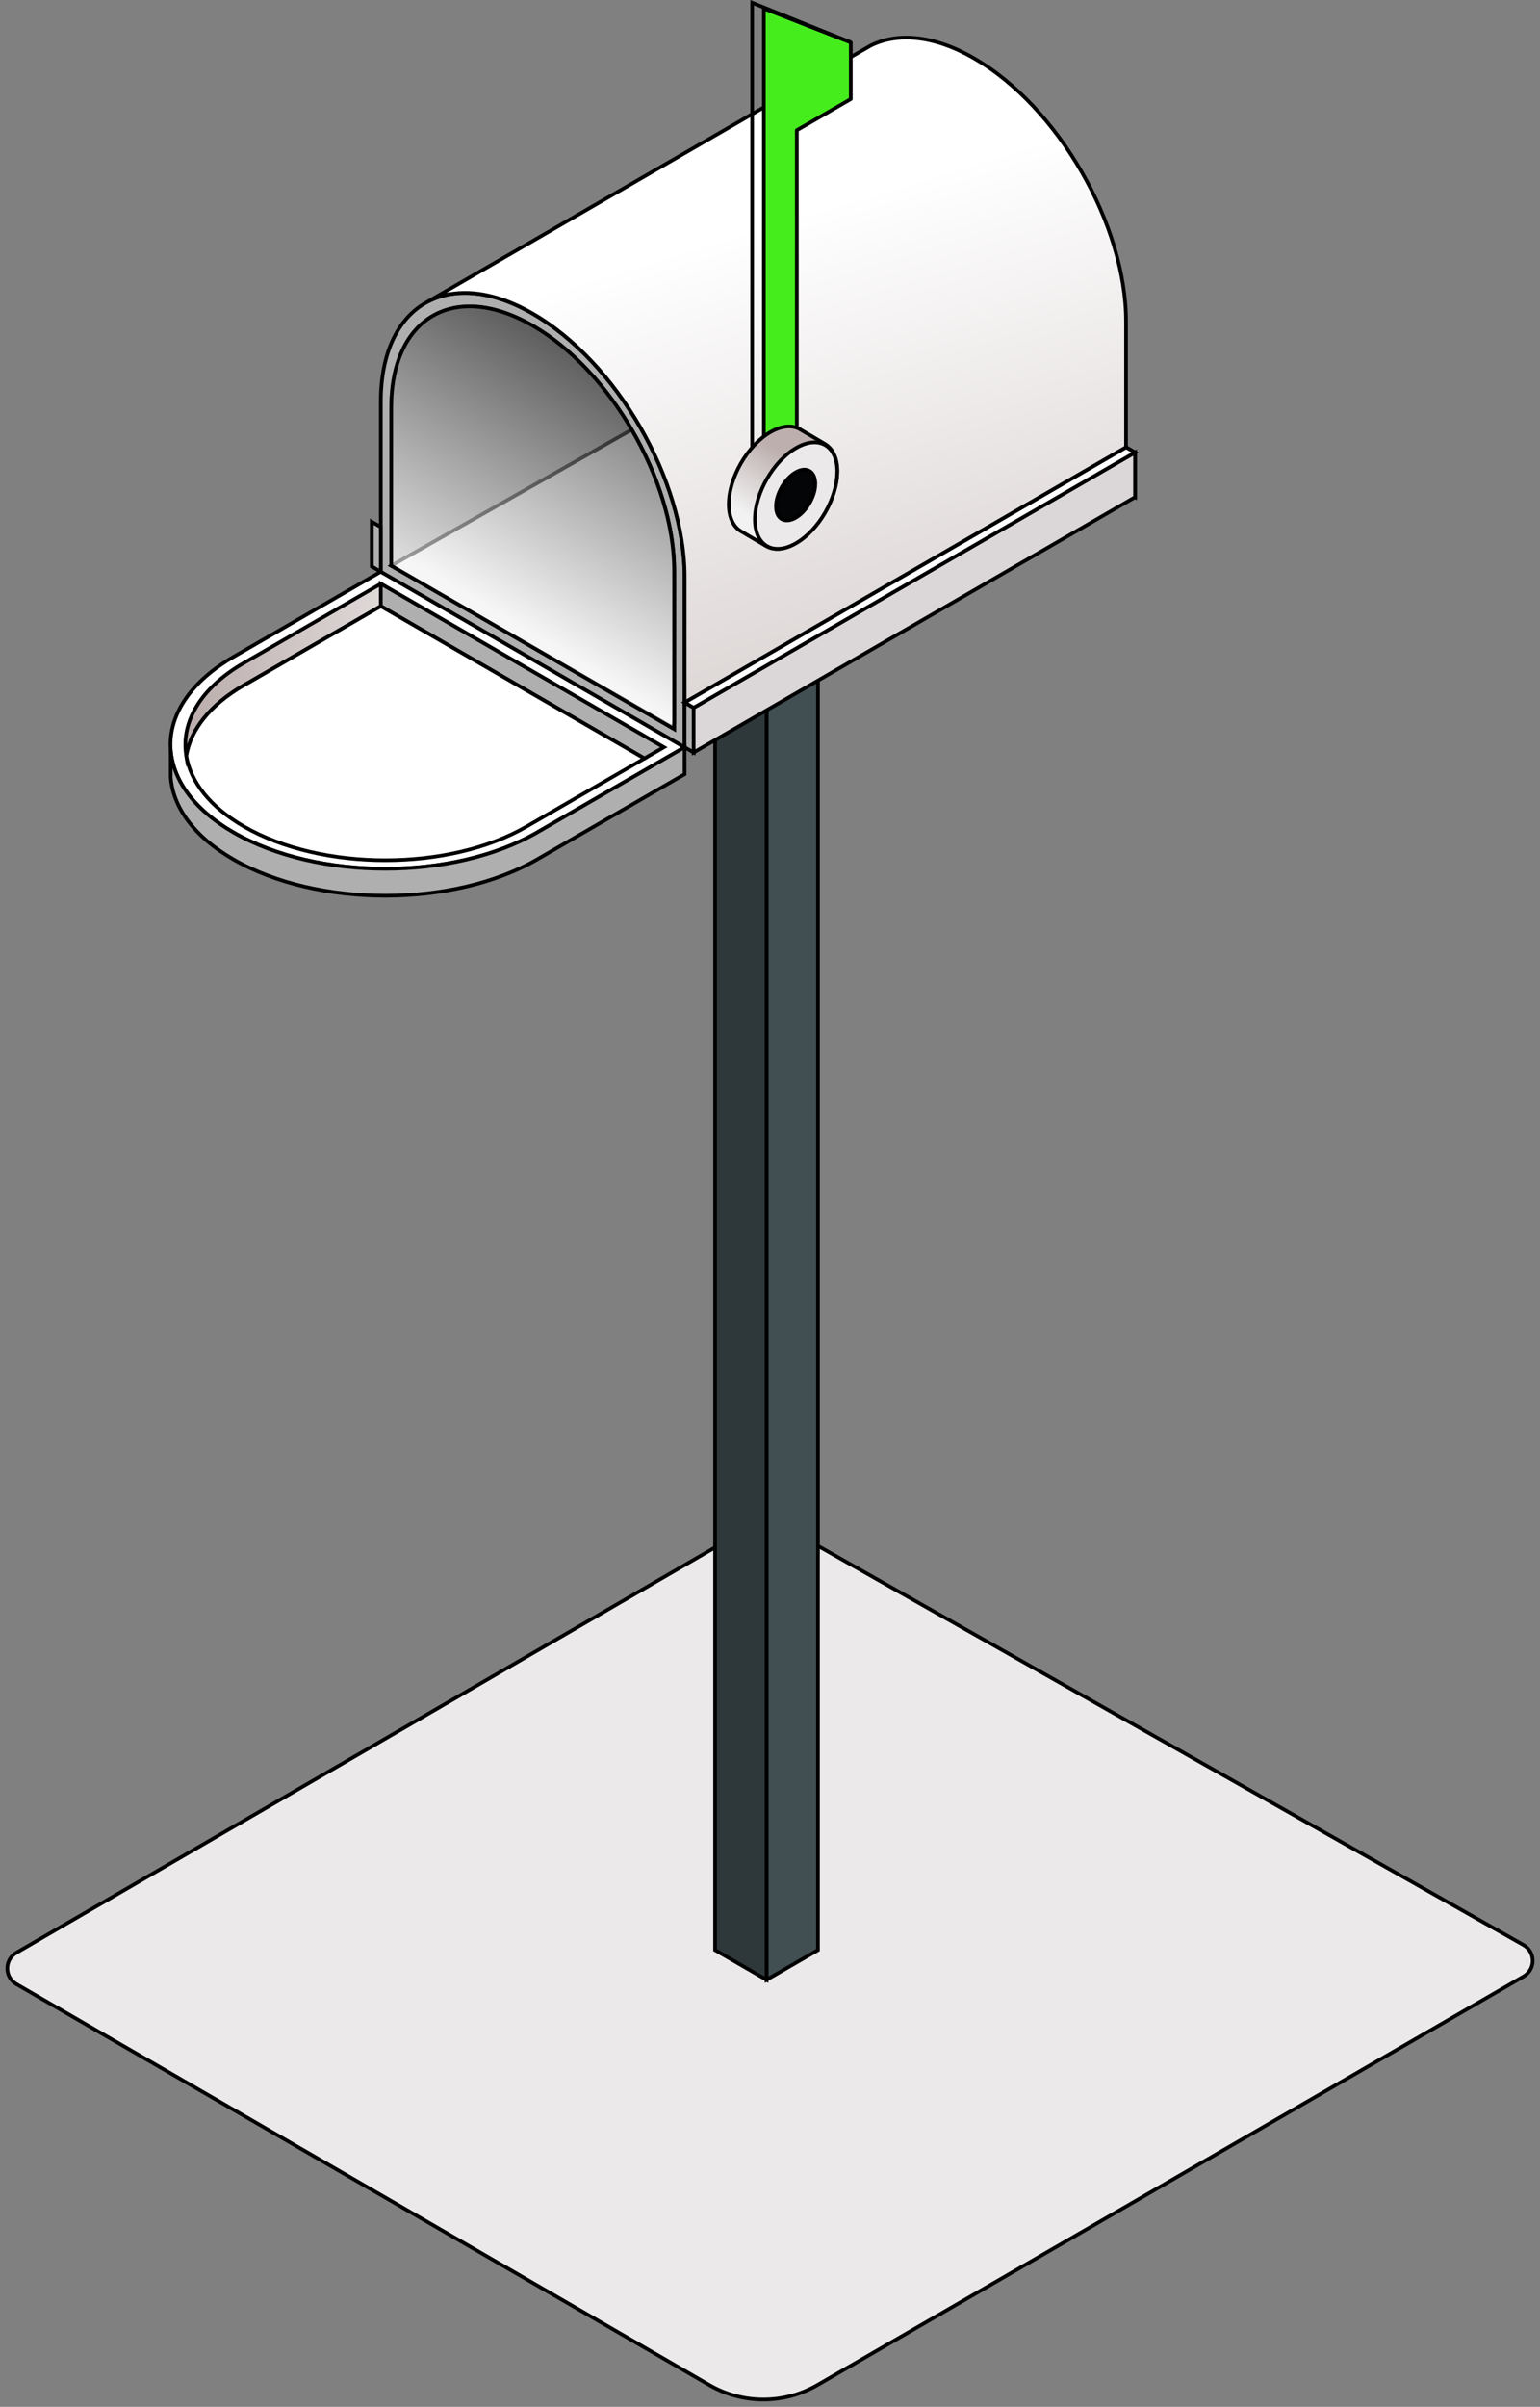 <svg width="210" height="328" viewBox="0 0 210 328" fill="none" xmlns="http://www.w3.org/2000/svg">
<rect x="0" y="0" width="210" height="328" fill="#808080" stroke="none"/>
<path d="M2.227 270.385L96.713 325.02C101.28 327.66 106.917 327.66 111.484 325.02L207.768 269.34C209.423 268.385 209.405 265.998 207.75 265.061L111.97 210.913C107.412 208.336 101.838 208.363 97.307 210.994L2.227 266.115C0.591 267.061 0.591 269.439 2.227 270.385Z" fill="#EBE9EA" stroke="black" stroke-width="0.5" stroke-linecap="round" stroke-linejoin="round"/>
<g clip-path="url(#clip0_519_2895)">
<path d="M111.54 265.75L104.53 269.8V91.66L111.54 87.61V265.75Z" fill="#414E52" stroke="black" stroke-width="0.5" stroke-miterlimit="10"/>
<path d="M104.53 91.66V269.8L97.51 265.75V87.61L104.53 91.66Z" fill="#2E383B" stroke="black" stroke-width="0.5" stroke-miterlimit="10"/>
<path d="M31.83 89.52C20.39 96.12 20.39 106.83 31.83 113.44C43.27 120.04 61.81 120.05 73.25 113.44L93.35 101.83L51.93 77.91L31.83 89.52Z" fill="white" stroke="black" stroke-width="0.5" stroke-miterlimit="10"/>
<path d="M33.25 93.39L51.93 82.6L87.88 103.35L90.51 101.83L51.93 79.56L33.25 90.35C27.26 93.8 24.65 98.48 25.4 103C25.98 99.49 28.6 96.07 33.25 93.38V93.39Z" fill="url(#paint0_linear_519_2895)" stroke="black" stroke-width="0.5" stroke-miterlimit="10"/>
<path d="M51.93 79.56V82.6L87.88 103.35L90.51 101.83L51.93 79.56Z" fill="#AFAFAF" stroke="black" stroke-width="0.5" stroke-miterlimit="10"/>
<path d="M33.25 93.39C28.6 96.07 25.98 99.49 25.4 103.01C25.98 106.52 28.6 109.94 33.25 112.63C43.89 118.77 61.19 118.77 71.83 112.63L87.88 103.36L51.93 82.61L33.25 93.4V93.39Z" fill="white" stroke="black" stroke-width="0.5" stroke-miterlimit="10"/>
<path d="M93.35 78.62C93.35 65.41 84.08 49.35 72.64 42.75C61.2 36.15 51.93 41.5 51.93 54.71V77.92L93.35 101.83V78.62Z" fill="#AFAFAF" stroke="black" stroke-width="0.5" stroke-miterlimit="10"/>
<path d="M53.36 77.09V55.52C53.36 43.24 62.01 38.24 72.65 44.38C83.29 50.52 91.94 65.51 91.94 77.79V99.36L53.36 77.09Z" fill="#A3A3A3" stroke="black" stroke-width="0.5" stroke-miterlimit="10"/>
<path d="M94.59 96.45L93.35 95.73V101.83L94.59 102.54V96.45Z" fill="#AFAFAF" stroke="black" stroke-width="0.5" stroke-miterlimit="10"/>
<path d="M51.93 71.82L50.7 71.11V77.2L51.93 77.92V71.82Z" fill="#AFAFAF" stroke="black" stroke-width="0.5" stroke-miterlimit="10"/>
<path d="M154.78 61.66L153.55 60.95V67.04L154.78 67.75V61.66Z" fill="white" stroke="black" stroke-width="0.5" stroke-miterlimit="10"/>
<path d="M154.78 67.75L94.59 102.54V96.45L154.78 61.66V67.75Z" fill="#DBD7D9" stroke="black" stroke-width="0.5" stroke-miterlimit="10"/>
<path d="M153.55 60.95L93.36 95.73L94.59 96.45L154.78 61.66L153.55 60.95Z" fill="white" stroke="black" stroke-width="0.5" stroke-miterlimit="10"/>
<path d="M132.84 7.95C127.37 4.79 122.39 4.37 118.69 6.23L58.42 41.06C62.13 39.16 67.14 39.55 72.65 42.74C84.09 49.34 93.36 65.4 93.36 78.61V95.73L153.55 60.94V43.82C153.55 30.61 144.28 14.55 132.84 7.95Z" fill="url(#paint1_linear_519_2895)" stroke="black" stroke-width="0.5" stroke-miterlimit="10"/>
<path d="M91.93 98.56V77.8C91.93 71.58 89.71 64.66 86.13 58.56L53.35 77.1L91.7 99.14L91.93 98.56Z" fill="#E8E8E8" stroke="black" stroke-width="0.5" stroke-miterlimit="10"/>
<path d="M73.25 113.44C61.81 120.05 43.27 120.04 31.83 113.44C26.43 110.32 23.58 106.28 23.28 102.2V105.93C23.59 110 26.45 114.02 31.83 117.12C43.27 123.72 61.81 123.72 73.25 117.12L93.35 105.51V101.83L73.25 113.44Z" fill="#AFAFAF" stroke="black" stroke-width="0.5" stroke-miterlimit="10"/>
<path d="M104.16 67.15V1.14L116.02 5.78V13.5L108.66 17.75V64.56L104.16 67.15Z" fill="#46ED1D" stroke="black" stroke-width="0.5" stroke-linecap="round" stroke-linejoin="round"/>
<path d="M104.16 1.14L114.42 5.15L116.02 5.78L102.57 0.37V66.38L104.16 67.15V1.14Z" stroke="black" stroke-width="0.5" stroke-miterlimit="10"/>
<path d="M112.5 60.51L109.05 58.48C108.02 57.9 106.61 57.99 105.05 58.89C101.92 60.7 99.38 65.1 99.38 68.72C99.38 70.54 100.02 71.82 101.06 72.41L104.51 74.44C105.54 75.02 106.95 74.93 108.51 74.03C111.64 72.22 114.18 67.82 114.18 64.2C114.18 62.38 113.54 61.11 112.5 60.52V60.51Z" fill="url(#paint2_linear_519_2895)" stroke="black" stroke-width="0.5" stroke-miterlimit="10"/>
<path d="M114.17 64.3C114.17 67.88 111.66 72.24 108.55 74.03C107.01 74.92 105.61 75.01 104.6 74.43C103.57 73.85 102.94 72.58 102.94 70.78C102.94 67.2 105.46 62.84 108.56 61.05C110.1 60.16 111.5 60.07 112.52 60.65C113.54 61.23 114.18 62.5 114.18 64.29L114.17 64.3Z" fill="#EBE9EA" stroke="black" stroke-width="0.5" stroke-linecap="round" stroke-linejoin="round"/>
<path d="M111.18 65.92C111.18 67.63 109.98 69.7 108.5 70.56C107.76 70.98 107.1 71.02 106.61 70.75C106.12 70.47 105.82 69.87 105.82 69.01C105.82 67.3 107.02 65.23 108.5 64.37C109.24 63.94 109.9 63.9 110.38 64.18C110.87 64.46 111.17 65.06 111.17 65.92H111.18Z" fill="#030506" stroke="black" stroke-width="0.5" stroke-miterlimit="10"/>
<g style="mix-blend-mode:multiply" opacity="0.6">
<path d="M53.35 77.09V55.52C53.35 43.24 62 38.24 72.64 44.38C83.28 50.52 91.93 65.51 91.93 77.79V99.36L53.35 77.09Z" fill="url(#paint3_linear_519_2895)" style="mix-blend-mode:multiply"/>
<path d="M53.35 77.09V55.52C53.35 43.24 62 38.24 72.64 44.38C83.28 50.52 91.93 65.51 91.93 77.79V99.36L53.35 77.09Z" stroke="black" stroke-width="0.5" stroke-miterlimit="10"/>
</g>
</g>
<defs>
<linearGradient id="paint0_linear_519_2895" x1="25.27" y1="91.46" x2="90.51" y2="91.46" gradientUnits="userSpaceOnUse">
<stop offset="0.02" stop-color="#BCAFAE"/>
<stop offset="0.76" stop-color="white"/>
</linearGradient>
<linearGradient id="paint1_linear_519_2895" x1="138.7" y1="147.79" x2="91.98" y2="-6.12" gradientUnits="userSpaceOnUse">
<stop offset="0.02" stop-color="#BCAFAE"/>
<stop offset="0.76" stop-color="white"/>
</linearGradient>
<linearGradient id="paint2_linear_519_2895" x1="109.03" y1="62.97" x2="101.91" y2="73.94" gradientUnits="userSpaceOnUse">
<stop offset="0.02" stop-color="#BCAFAE"/>
<stop offset="0.76" stop-color="#F2F2F2"/>
</linearGradient>
<linearGradient id="paint3_linear_519_2895" x1="67.44" y1="83.33" x2="90.41" y2="45.39" gradientUnits="userSpaceOnUse">
<stop stop-color="white"/>
<stop offset="1"/>
</linearGradient>
<clipPath id="clip0_519_2895">
<rect width="132.28" height="270.23" fill="white" transform="translate(23)"/>
</clipPath>
</defs>
</svg>
